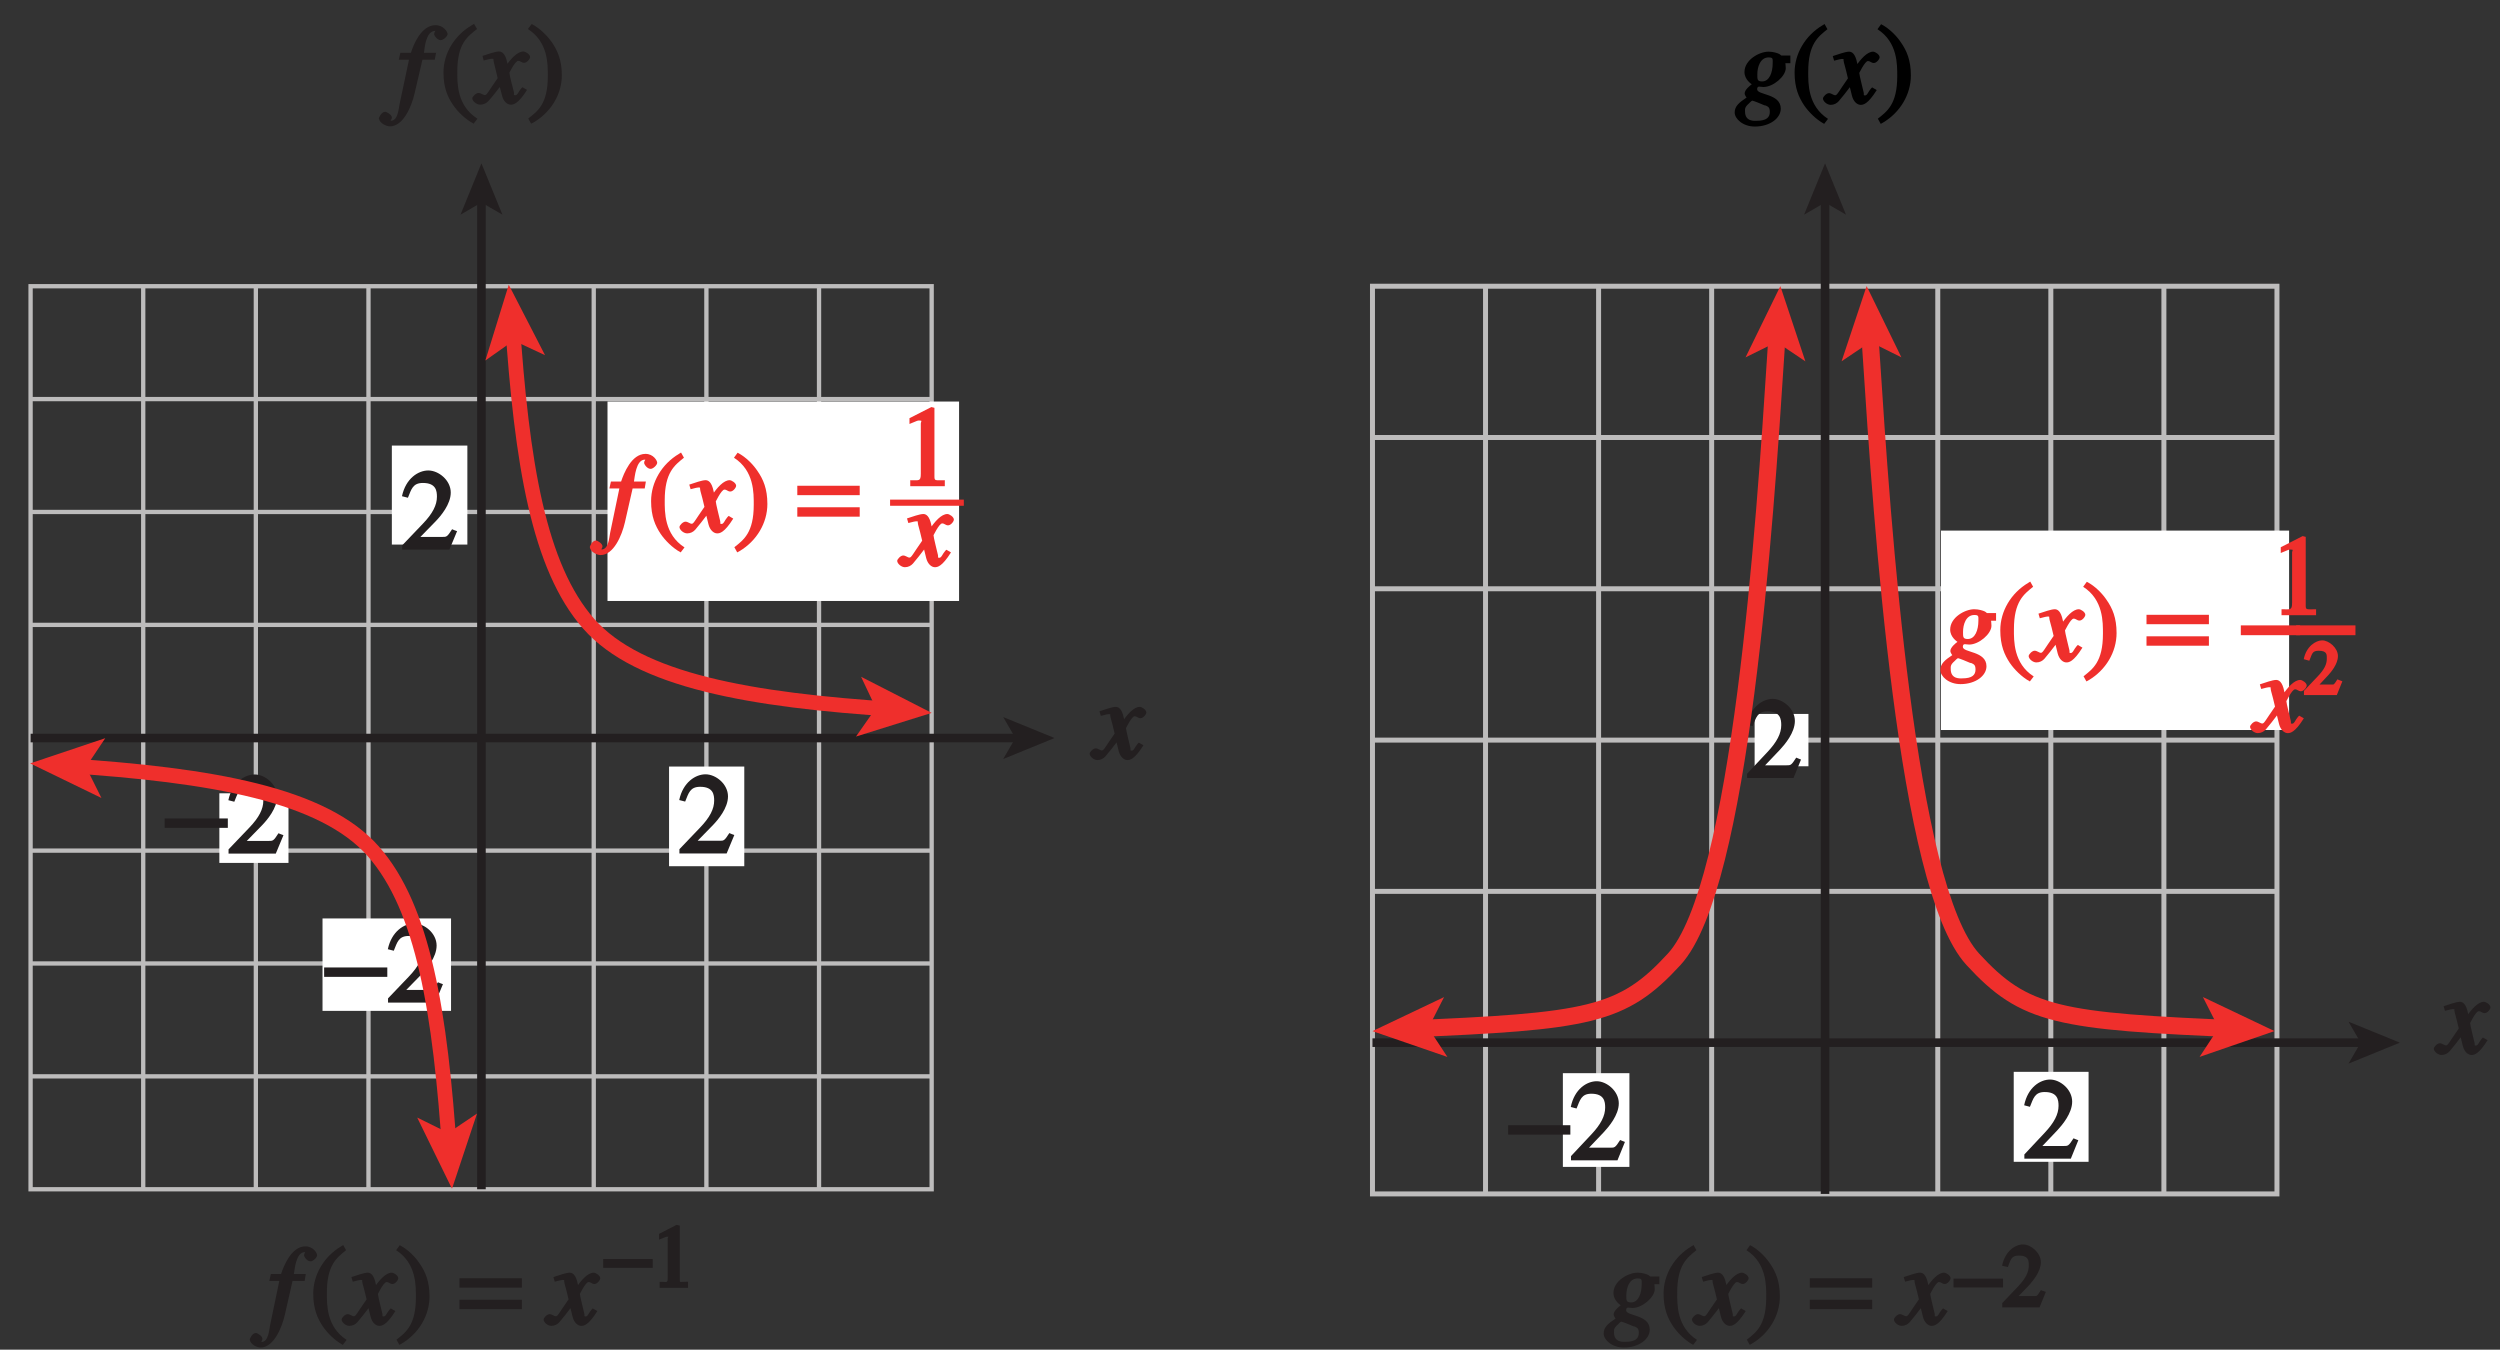 <?xml version="1.0" encoding="UTF-8"?>
<svg xmlns="http://www.w3.org/2000/svg" xmlns:xlink="http://www.w3.org/1999/xlink" width="203.414pt" height="109.814pt" viewBox="0 0 203.414 109.814" version="1.1">
<rect x="0" y="0" width="203.414" height="109.814" fill="#333333" stroke="none"/>
<defs>
<g>
<symbol overflow="visible" id="glyph0-0">
<path style="stroke:none;" d=""/>
</symbol>
<symbol overflow="visible" id="glyph0-1">
<path style="stroke:none;" d="M 0.328 -3.562 L 0.922 -3.562 L 0.156 0.047 C 0.078 0.406 0.031 1.406 -0.562 1.406 C -0.672 1.406 -0.562 1.469 -0.562 1.391 C -0.562 1.297 -0.469 1.297 -0.469 1.141 C -0.469 0.922 -0.891 0.672 -1.016 0.672 C -1.344 0.688 -1.531 1.172 -1.531 1.203 C -1.469 1.609 -0.922 1.859 -0.625 1.859 C 0.438 1.859 1.125 0.281 1.375 -0.812 L 2.016 -3.562 L 3.016 -3.562 L 3.125 -4.125 L 2.141 -4.125 C 2.188 -4.453 2.281 -5.906 3.047 -5.906 C 3.156 -5.906 3.062 -6 3.062 -5.938 C 3.062 -5.828 2.969 -5.828 2.969 -5.641 C 2.969 -5.531 3.219 -5.156 3.5 -5.156 C 3.719 -5.156 4.062 -5.469 4.062 -5.656 C 4.062 -5.828 3.734 -6.375 3.078 -6.375 C 1.922 -6.375 1.281 -4.781 1.078 -4.125 L 0.219 -4.125 L 0.094 -3.562 Z M 0.328 -3.562 "/>
</symbol>
<symbol overflow="visible" id="glyph0-2">
<path style="stroke:none;" d="M 3.547 -1.234 C 3.312 -0.969 3.25 -0.672 3.062 -0.672 C 2.875 -0.672 2.984 -0.75 2.953 -0.906 C 2.891 -1.125 2.578 -2.344 2.578 -2.516 L 2.531 -2.406 C 2.531 -2.406 3.031 -3.469 3.297 -3.469 C 3.5 -3.469 3.562 -3.312 3.781 -3.312 C 4 -3.312 4.266 -3.625 4.266 -3.781 C 4.266 -4 3.891 -4.234 3.719 -4.234 C 3.234 -4.234 2.688 -3.656 2.203 -2.922 L 2.516 -2.812 L 2.406 -3.312 C 2.25 -4.109 1.938 -4.234 1.734 -4.234 C 1.438 -4.234 0.828 -4.016 0.391 -3.875 L 0.484 -3.5 C 0.922 -3.609 1.047 -3.641 1.125 -3.641 C 1.375 -3.641 1.234 -3.641 1.312 -3.359 C 1.312 -3.328 1.625 -2.125 1.625 -2.062 C 0.859 -0.969 0.75 -0.688 0.594 -0.688 C 0.438 -0.688 0.266 -0.859 0.062 -0.859 C -0.141 -0.859 -0.438 -0.562 -0.438 -0.422 C -0.438 -0.203 -0.094 0.094 0.203 0.094 C 0.484 0.094 0.719 -0.031 0.875 -0.203 C 1.188 -0.547 1.562 -1.031 1.797 -1.344 L 1.984 -0.641 C 2.094 -0.156 2.422 0.094 2.688 0.094 C 2.891 0.094 3.281 0.062 4.016 -1.109 L 3.641 -1.328 Z M 3.547 -1.234 "/>
</symbol>
<symbol overflow="visible" id="glyph1-0">
<path style="stroke:none;" d=""/>
</symbol>
<symbol overflow="visible" id="glyph1-1">
<path style="stroke:none;" d="M 2.578 -6.375 C 1.156 -5.547 0.266 -4.078 0.266 -2.531 C 0.266 -1.281 0.609 -0.516 1.062 0.141 C 1.406 0.641 2.016 1.266 2.719 1.641 L 3.031 1.234 C 1.344 0.172 1.391 -1.672 1.391 -2.594 C 1.391 -4.875 2.219 -5.453 3 -6.062 L 2.75 -6.484 Z M 2.578 -6.375 "/>
</symbol>
<symbol overflow="visible" id="glyph1-2">
<path style="stroke:none;" d="M 0.469 1.547 C 1.891 0.719 2.781 -0.75 2.781 -2.297 C 2.781 -3.547 2.422 -4.312 1.984 -4.969 C 1.625 -5.469 1.031 -6.109 0.328 -6.469 L 0.016 -6.062 C 1.688 -5 1.641 -3.156 1.641 -2.234 C 1.641 0.047 0.812 0.625 0.047 1.219 L 0.281 1.641 Z M 0.469 1.547 "/>
</symbol>
<symbol overflow="visible" id="glyph1-3">
<path style="stroke:none;" d="M 4.344 -1.578 L 4.156 -1.656 C 3.75 -1.016 3.703 -1.031 3.359 -1.031 L 1.578 -1.031 L 2.828 -2.312 C 3.234 -2.734 4.047 -3.688 4.047 -4.641 C 4.047 -5.641 3.062 -6.438 2.219 -6.438 C 1.422 -6.438 0.391 -5.812 0.078 -4.344 L 0.562 -4.219 C 0.844 -4.906 0.953 -5.422 1.781 -5.422 C 2.859 -5.422 2.922 -4.766 2.922 -4.297 C 2.922 -3.625 2.578 -2.938 1.781 -2.109 L 0.094 -0.344 L 0.094 0 L 3.938 0 L 4.562 -1.5 Z M 4.344 -1.578 "/>
</symbol>
<symbol overflow="visible" id="glyph2-0">
<path style="stroke:none;" d=""/>
</symbol>
<symbol overflow="visible" id="glyph2-1">
<path style="stroke:none;" d="M 0.094 -2.094 L 5.062 -2.094 L 5.062 -2.859 L -0.078 -2.859 L -0.078 -2.094 Z M 0.094 -2.094 "/>
</symbol>
<symbol overflow="visible" id="glyph3-0">
<path style="stroke:none;" d=""/>
</symbol>
<symbol overflow="visible" id="glyph3-1">
<path style="stroke:none;" d="M 3.484 -1.234 C 3.25 -0.969 3.188 -0.672 3 -0.672 C 2.828 -0.672 2.938 -0.75 2.891 -0.906 C 2.844 -1.125 2.531 -2.344 2.531 -2.516 L 2.484 -2.406 C 2.484 -2.406 2.984 -3.469 3.234 -3.469 C 3.438 -3.469 3.5 -3.312 3.719 -3.312 C 3.938 -3.312 4.188 -3.625 4.188 -3.781 C 4.188 -4 3.828 -4.234 3.656 -4.234 C 3.188 -4.234 2.641 -3.656 2.172 -2.922 L 2.469 -2.812 L 2.359 -3.312 C 2.203 -4.109 1.906 -4.234 1.703 -4.234 C 1.406 -4.234 0.812 -4.016 0.375 -3.875 L 0.484 -3.5 C 0.906 -3.609 1.031 -3.641 1.109 -3.641 C 1.344 -3.641 1.203 -3.641 1.281 -3.359 C 1.297 -3.328 1.609 -2.125 1.609 -2.062 C 0.844 -0.969 0.734 -0.688 0.578 -0.688 C 0.422 -0.688 0.266 -0.859 0.062 -0.859 C -0.141 -0.859 -0.422 -0.562 -0.422 -0.422 C -0.422 -0.203 -0.094 0.094 0.203 0.094 C 0.484 0.094 0.703 -0.031 0.859 -0.203 C 1.156 -0.547 1.531 -1.031 1.766 -1.344 L 1.938 -0.641 C 2.062 -0.156 2.375 0.094 2.641 0.094 C 2.844 0.094 3.219 0.062 3.953 -1.109 L 3.578 -1.328 Z M 3.484 -1.234 "/>
</symbol>
<symbol overflow="visible" id="glyph3-2">
<path style="stroke:none;" d="M 0.312 -3.562 L 0.906 -3.562 L 0.156 0.047 C 0.078 0.406 0.031 1.406 -0.547 1.406 C -0.656 1.406 -0.547 1.469 -0.547 1.391 C -0.547 1.297 -0.469 1.297 -0.469 1.141 C -0.469 0.922 -0.875 0.672 -1 0.672 C -1.328 0.688 -1.5 1.172 -1.5 1.203 C -1.453 1.609 -0.906 1.859 -0.625 1.859 C 0.438 1.859 1.109 0.281 1.359 -0.812 L 1.984 -3.562 L 2.969 -3.562 L 3.062 -4.125 L 2.094 -4.125 C 2.156 -4.453 2.25 -5.906 2.984 -5.906 C 3.109 -5.906 3.016 -6 3.016 -5.938 C 3.016 -5.828 2.922 -5.828 2.922 -5.641 C 2.922 -5.531 3.156 -5.156 3.453 -5.156 C 3.656 -5.156 3.984 -5.469 3.984 -5.656 C 3.984 -5.828 3.672 -6.375 3.031 -6.375 C 1.891 -6.375 1.266 -4.781 1.047 -4.125 L 0.219 -4.125 L 0.094 -3.562 Z M 0.312 -3.562 "/>
</symbol>
<symbol overflow="visible" id="glyph3-3">
<path style="stroke:none;" d="M 4.25 -3.922 L 3.703 -3.922 C 3.641 -3.922 3.672 -3.953 3.516 -4.047 C 3.359 -4.125 3.016 -4.234 2.641 -4.234 C 1.906 -4.234 0.688 -3.578 0.688 -2.578 C 0.688 -1.953 1.25 -1.609 1.281 -1.578 C 1.141 -1.484 0.703 -1.125 0.703 -0.844 C 0.703 -0.672 0.891 -0.469 0.859 -0.5 C 0.25 -0.094 -0.109 0.203 -0.109 0.719 C -0.109 1.219 0.547 1.859 1.531 1.859 C 2.766 1.859 3.641 1.172 3.641 0.406 C 3.641 -0.844 1.719 -0.688 1.719 -1.172 C 1.719 -1.281 1.75 -1.391 1.875 -1.391 C 1.984 -1.391 2.109 -1.359 2.234 -1.359 C 3.031 -1.359 4.047 -2.234 4.047 -2.891 C 4.047 -3.078 4.016 -3.266 4.016 -3.297 L 4.422 -3.297 L 4.422 -3.922 Z M 2.75 0.672 C 2.75 1.109 2.484 1.391 1.672 1.391 C 1.531 1.391 0.734 1.484 0.734 0.641 C 0.734 0.438 0.688 0.297 1.047 -0.016 C 1.078 -0.047 1.266 -0.25 1.328 -0.25 C 1.391 -0.25 2.141 0.047 2.297 0.125 L 2.438 0.156 C 2.594 0.25 2.75 0.266 2.75 0.672 Z M 2.984 -3.297 C 2.984 -2.547 2.719 -1.812 2.125 -1.812 C 1.719 -1.812 1.734 -1.984 1.734 -2.391 C 1.734 -2.984 1.969 -3.766 2.656 -3.766 C 3.031 -3.766 2.984 -3.641 2.984 -3.297 Z M 2.984 -3.297 "/>
</symbol>
<symbol overflow="visible" id="glyph4-0">
<path style="stroke:none;" d=""/>
</symbol>
<symbol overflow="visible" id="glyph4-1">
<path style="stroke:none;" d="M 2.531 -6.375 C 1.141 -5.547 0.266 -4.078 0.266 -2.531 C 0.266 -1.281 0.609 -0.516 1.047 0.141 C 1.391 0.641 1.984 1.266 2.672 1.641 L 2.984 1.234 C 1.328 0.172 1.375 -1.672 1.375 -2.594 C 1.375 -4.875 2.188 -5.453 2.938 -6.062 L 2.703 -6.484 Z M 2.531 -6.375 "/>
</symbol>
<symbol overflow="visible" id="glyph4-2">
<path style="stroke:none;" d="M 0.453 1.547 C 1.859 0.719 2.734 -0.75 2.734 -2.297 C 2.734 -3.547 2.391 -4.312 1.938 -4.969 C 1.609 -5.469 1.016 -6.109 0.312 -6.469 L 0.016 -6.062 C 1.672 -5 1.625 -3.156 1.625 -2.234 C 1.625 0.047 0.797 0.625 0.047 1.219 L 0.281 1.641 Z M 0.453 1.547 "/>
</symbol>
<symbol overflow="visible" id="glyph4-3">
<path style="stroke:none;" d=""/>
</symbol>
<symbol overflow="visible" id="glyph4-4">
<path style="stroke:none;" d="M 1.062 0 L 3.703 0 L 3.703 -0.484 C 2.875 -0.484 2.859 -0.406 2.859 -0.844 L 2.859 -6.375 L 2.609 -6.438 L 0.828 -5.531 L 0.828 -5.062 C 1.5 -5.344 1.5 -5.344 1.609 -5.344 C 1.922 -5.344 1.75 -5.281 1.75 -5.078 L 1.75 -1.016 C 1.75 -0.344 1.578 -0.5 0.891 -0.484 L 0.891 0 Z M 1.062 0 "/>
</symbol>
<symbol overflow="visible" id="glyph4-5">
<path style="stroke:none;" d="M 4.656 0.953 L 4.656 0.328 L -0.172 0.328 L -0.172 1.125 L 4.656 1.125 Z M 4.656 0.953 "/>
</symbol>
<symbol overflow="visible" id="glyph4-6">
<path style="stroke:none;" d="M 4.281 -1.578 L 4.094 -1.656 C 3.688 -1.016 3.641 -1.031 3.297 -1.031 L 1.562 -1.031 L 2.781 -2.312 C 3.172 -2.734 3.984 -3.688 3.984 -4.641 C 3.984 -5.641 3 -6.438 2.188 -6.438 C 1.391 -6.438 0.375 -5.812 0.078 -4.344 L 0.547 -4.219 C 0.828 -4.906 0.938 -5.422 1.75 -5.422 C 2.812 -5.422 2.875 -4.766 2.875 -4.297 C 2.875 -3.625 2.531 -2.938 1.75 -2.109 L 0.094 -0.344 L 0.094 0 L 3.875 0 L 4.484 -1.5 Z M 4.281 -1.578 "/>
</symbol>
<symbol overflow="visible" id="glyph5-0">
<path style="stroke:none;" d=""/>
</symbol>
<symbol overflow="visible" id="glyph5-1">
<path style="stroke:none;" d="M 4.828 -3.781 L -0.078 -3.781 L -0.078 -3.016 L 5 -3.016 L 5 -3.781 Z M 4.828 -2.031 L -0.078 -2.031 L -0.078 -1.266 L 5 -1.266 L 5 -2.031 Z M 4.828 -2.031 "/>
</symbol>
<symbol overflow="visible" id="glyph5-2">
<path style="stroke:none;" d=""/>
</symbol>
<symbol overflow="visible" id="glyph5-3">
<path style="stroke:none;" d="M 0.094 -2.094 L 4.984 -2.094 L 4.984 -2.859 L -0.078 -2.859 L -0.078 -2.094 Z M 0.094 -2.094 "/>
</symbol>
<symbol overflow="visible" id="glyph6-0">
<path style="stroke:none;" d=""/>
</symbol>
<symbol overflow="visible" id="glyph6-1">
<path style="stroke:none;" d="M 0.078 -1.625 L 3.922 -1.625 L 3.922 -2.344 L -0.109 -2.344 L -0.109 -1.625 Z M 0.078 -1.625 "/>
</symbol>
<symbol overflow="visible" id="glyph7-0">
<path style="stroke:none;" d=""/>
</symbol>
<symbol overflow="visible" id="glyph7-1">
<path style="stroke:none;" d="M 0.828 0 L 2.953 0 L 2.953 -0.5 C 2.234 -0.5 2.281 -0.375 2.281 -0.719 L 2.281 -5.062 L 2.016 -5.125 L 0.594 -4.391 L 0.594 -3.922 C 1.172 -4.156 1.172 -4.156 1.25 -4.156 C 1.484 -4.156 1.297 -4.172 1.297 -4.016 L 1.297 -0.844 C 1.297 -0.328 1.234 -0.516 0.641 -0.484 L 0.641 0 Z M 0.828 0 "/>
</symbol>
<symbol overflow="visible" id="glyph7-2">
<path style="stroke:none;" d="M 3.328 -1.344 L 3.156 -1.406 C 2.828 -0.875 2.828 -0.922 2.562 -0.922 L 1.344 -0.922 L 2.203 -1.812 C 2.5 -2.156 3.156 -2.922 3.156 -3.672 C 3.156 -4.453 2.344 -5.125 1.703 -5.125 C 1.078 -5.125 0.234 -4.578 0 -3.391 L 0.469 -3.281 C 0.703 -3.875 0.734 -4.219 1.359 -4.219 C 2.188 -4.219 2.172 -3.766 2.172 -3.406 C 2.172 -2.891 1.938 -2.391 1.328 -1.734 L 0.016 -0.359 L 0.016 0 L 3.047 0 L 3.562 -1.266 Z M 3.328 -1.344 "/>
</symbol>
<symbol overflow="visible" id="glyph8-0">
<path style="stroke:none;" d=""/>
</symbol>
<symbol overflow="visible" id="glyph8-1">
<path style="stroke:none;" d="M 2.844 -1.219 L 2.688 -1.281 C 2.391 -0.812 2.422 -0.859 2.203 -0.859 L 1.234 -0.859 L 1.906 -1.578 C 2.172 -1.859 2.734 -2.531 2.734 -3.172 C 2.734 -3.844 2 -4.453 1.453 -4.453 C 0.938 -4.453 0.156 -3.969 -0.047 -2.922 L 0.406 -2.797 C 0.641 -3.359 0.625 -3.609 1.172 -3.609 C 1.875 -3.609 1.828 -3.266 1.828 -2.953 C 1.828 -2.5 1.625 -2.094 1.109 -1.547 L -0.031 -0.344 L -0.031 0 L 2.641 0 L 3.094 -1.125 Z M 2.844 -1.219 "/>
</symbol>
</g>
<clipPath id="clip1">
  <path d="M 2.035 23 L 76 23 L 76 97 L 2.035 97 Z M 2.035 23 "/>
</clipPath>
<clipPath id="clip2">
  <path d="M 2.035 59 L 84 59 L 84 61 L 2.035 61 Z M 2.035 59 "/>
</clipPath>
<clipPath id="clip3">
  <path d="M 2.035 55 L 44 55 L 44 101 L 2.035 101 Z M 2.035 55 "/>
</clipPath>
<clipPath id="clip4">
  <path d="M 2.035 60 L 9 60 L 9 65 L 2.035 65 Z M 2.035 60 "/>
</clipPath>
<clipPath id="clip5">
  <path d="M 20 101 L 26 101 L 26 109.812 L 20 109.812 Z M 20 101 "/>
</clipPath>
<clipPath id="clip6">
  <path d="M 25 101 L 29 101 L 29 109.812 L 25 109.812 Z M 25 101 "/>
</clipPath>
<clipPath id="clip7">
  <path d="M 32 101 L 36 101 L 36 109.812 L 32 109.812 Z M 32 101 "/>
</clipPath>
<clipPath id="clip8">
  <path d="M 130 103 L 136 103 L 136 109.812 L 130 109.812 Z M 130 103 "/>
</clipPath>
<clipPath id="clip9">
  <path d="M 135 101 L 139 101 L 139 109.812 L 135 109.812 Z M 135 101 "/>
</clipPath>
<clipPath id="clip10">
  <path d="M 142 101 L 146 101 L 146 109.812 L 142 109.812 Z M 142 101 "/>
</clipPath>
<clipPath id="clip11">
  <path d="M 0 0 L 203.414 0 L 203.414 109.812 L 0 109.812 Z M 0 0 "/>
</clipPath>
</defs>
<g id="surface1">
<g clip-path="url(#clip1)" clip-rule="nonzero">
<path style="fill:none;stroke-width:0.35;stroke-linecap:butt;stroke-linejoin:miter;stroke:rgb(74.12%,73.648%,73.766%);stroke-opacity:1;stroke-miterlimit:4;" d="M 236.667 464.249 L 236.667 537.725 M 245.831 464.249 L 245.831 537.725 M 254.995 464.249 L 254.995 537.725 M 264.159 464.249 L 264.159 537.725 M 273.323 464.249 L 273.323 537.725 M 282.491 464.249 L 282.491 537.725 M 291.655 464.249 L 291.655 537.725 M 227.502 528.542 L 300.819 528.542 M 227.502 519.358 L 300.819 519.358 M 227.502 510.17 L 300.819 510.17 M 227.502 500.987 L 300.819 500.987 M 227.502 491.803 L 300.819 491.803 M 227.502 482.62 L 300.819 482.62 M 227.502 473.436 L 300.819 473.436 M 227.502 464.249 L 300.819 464.249 L 300.819 537.725 L 227.502 537.725 Z M 227.502 464.249 " transform="matrix(1,0,0,-1,-225.014,561.014)"/>
</g>
<g style="fill:rgb(13.73%,12.16%,12.549%);fill-opacity:1;">
  <use xlink:href="#glyph0-1" x="32.356" y="8.423"/>
</g>
<g style="fill:rgb(13.73%,12.16%,12.549%);fill-opacity:1;">
  <use xlink:href="#glyph1-1" x="35.818" y="8.423"/>
</g>
<g style="fill:rgb(13.73%,12.16%,12.549%);fill-opacity:1;">
  <use xlink:href="#glyph0-2" x="38.867" y="8.423"/>
</g>
<g style="fill:rgb(13.73%,12.16%,12.549%);fill-opacity:1;">
  <use xlink:href="#glyph1-2" x="42.933" y="8.423"/>
</g>
<path style="fill:none;stroke-width:0.7;stroke-linecap:butt;stroke-linejoin:miter;stroke:rgb(13.73%,12.16%,12.549%);stroke-opacity:1;stroke-miterlimit:4;" d="M 264.186 464.249 L 264.186 544.76 " transform="matrix(1,0,0,-1,-225.014,561.014)"/>
<path style=" stroke:none;fill-rule:nonzero;fill:rgb(13.73%,12.16%,12.549%);fill-opacity:1;" d="M 39.172 13.289 L 40.883 17.469 L 39.172 16.477 L 37.469 17.469 L 39.172 13.289 "/>
<path style=" stroke:none;fill-rule:nonzero;fill:rgb(100%,100%,100%);fill-opacity:1;" d="M 31.883 36.254 L 38.027 36.254 L 38.027 44.309 L 31.883 44.309 Z M 31.883 36.254 "/>
<g style="fill:rgb(13.73%,12.16%,12.549%);fill-opacity:1;">
  <use xlink:href="#glyph1-3" x="32.629" y="44.718"/>
</g>
<path style=" stroke:none;fill-rule:nonzero;fill:rgb(100%,100%,100%);fill-opacity:1;" d="M 26.242 74.73 L 36.699 74.73 L 36.699 82.25 L 26.242 82.25 Z M 26.242 74.73 "/>
<g style="fill:rgb(13.73%,12.16%,12.549%);fill-opacity:1;">
  <use xlink:href="#glyph2-1" x="26.451" y="81.577"/>
</g>
<g style="fill:rgb(13.73%,12.16%,12.549%);fill-opacity:1;">
  <use xlink:href="#glyph1-3" x="31.478" y="81.577"/>
</g>
<g style="fill:rgb(13.73%,12.16%,12.549%);fill-opacity:1;">
  <use xlink:href="#glyph3-1" x="89.084" y="61.749"/>
</g>
<g clip-path="url(#clip2)" clip-rule="nonzero">
<path style="fill:none;stroke-width:0.7;stroke-linecap:butt;stroke-linejoin:miter;stroke:rgb(13.73%,12.16%,12.549%);stroke-opacity:1;stroke-miterlimit:4;" d="M 307.85 500.963 L 227.506 500.963 " transform="matrix(1,0,0,-1,-225.014,561.014)"/>
</g>
<path style=" stroke:none;fill-rule:nonzero;fill:rgb(13.73%,12.16%,12.549%);fill-opacity:1;" d="M 85.805 60.051 L 81.625 61.758 L 82.617 60.051 L 81.625 58.344 L 85.805 60.051 "/>
<path style=" stroke:none;fill-rule:nonzero;fill:rgb(100%,100%,100%);fill-opacity:1;" d="M 17.848 64.547 L 23.473 64.547 L 23.473 70.211 L 17.848 70.211 Z M 17.848 64.547 "/>
<path style=" stroke:none;fill-rule:nonzero;fill:rgb(100%,100%,100%);fill-opacity:1;" d="M 54.438 62.371 L 60.559 62.371 L 60.559 70.48 L 54.438 70.48 Z M 54.438 62.371 "/>
<g style="fill:rgb(13.73%,12.16%,12.549%);fill-opacity:1;">
  <use xlink:href="#glyph1-3" x="55.187" y="69.44"/>
</g>
<g style="fill:rgb(13.73%,12.16%,12.549%);fill-opacity:1;">
  <use xlink:href="#glyph2-1" x="13.475" y="69.453"/>
</g>
<g style="fill:rgb(13.73%,12.16%,12.549%);fill-opacity:1;">
  <use xlink:href="#glyph1-3" x="18.502" y="69.453"/>
</g>
<path style="fill:none;stroke-width:1.2;stroke-linecap:butt;stroke-linejoin:miter;stroke:rgb(93.61%,18.434%,17.378%);stroke-opacity:1;stroke-miterlimit:4;" d="M 297.936 503.284 C 286.042 504.049 276.987 505.631 272.917 510.256 C 268.846 514.881 267.471 523.311 266.69 535.002 " transform="matrix(1,0,0,-1,-225.014,561.014)"/>
<path style=" stroke:none;fill-rule:nonzero;fill:rgb(93.61%,18.434%,17.378%);fill-opacity:1;" d="M 41.395 23.168 L 44.348 28.902 L 41.793 27.707 L 39.492 29.332 L 41.395 23.168 "/>
<path style=" stroke:none;fill-rule:nonzero;fill:rgb(93.61%,18.434%,17.378%);fill-opacity:1;" d="M 75.805 58.004 L 69.648 59.93 L 71.266 57.617 L 70.062 55.066 L 75.805 58.004 "/>
<g clip-path="url(#clip3)" clip-rule="nonzero">
<path style="fill:none;stroke-width:1.2;stroke-linecap:butt;stroke-linejoin:miter;stroke:rgb(93.61%,18.434%,17.378%);stroke-opacity:1;stroke-miterlimit:4;" d="M 230.37 498.721 C 242.264 497.952 251.319 496.37 255.389 491.745 C 259.463 487.12 260.838 478.686 261.616 466.995 " transform="matrix(1,0,0,-1,-225.014,561.014)"/>
</g>
<path style=" stroke:none;fill-rule:nonzero;fill:rgb(93.61%,18.434%,17.378%);fill-opacity:1;" d="M 36.777 96.723 L 33.945 90.93 L 36.473 92.18 L 38.812 90.605 L 36.777 96.723 "/>
<g clip-path="url(#clip4)" clip-rule="nonzero">
<path style=" stroke:none;fill-rule:nonzero;fill:rgb(93.61%,18.434%,17.378%);fill-opacity:1;" d="M 2.453 62.113 L 8.566 60.062 L 6.996 62.406 L 8.254 64.93 L 2.453 62.113 "/>
</g>
<g clip-path="url(#clip5)" clip-rule="nonzero">
<g style="fill:rgb(13.73%,12.16%,12.549%);fill-opacity:1;">
  <use xlink:href="#glyph3-2" x="21.819" y="107.786"/>
</g>
</g>
<g clip-path="url(#clip6)" clip-rule="nonzero">
<g style="fill:rgb(13.73%,12.16%,12.549%);fill-opacity:1;">
  <use xlink:href="#glyph4-1" x="25.221" y="107.786"/>
</g>
</g>
<g style="fill:rgb(13.73%,12.16%,12.549%);fill-opacity:1;">
  <use xlink:href="#glyph3-1" x="28.218" y="107.786"/>
</g>
<g clip-path="url(#clip7)" clip-rule="nonzero">
<g style="fill:rgb(13.73%,12.16%,12.549%);fill-opacity:1;">
  <use xlink:href="#glyph4-2" x="32.214" y="107.786"/>
  <use xlink:href="#glyph4-3" x="35.211" y="107.786"/>
</g>
</g>
<g style="fill:rgb(13.73%,12.16%,12.549%);fill-opacity:1;">
  <use xlink:href="#glyph5-1" x="37.461" y="107.786"/>
  <use xlink:href="#glyph5-2" x="42.402" y="107.786"/>
</g>
<g style="fill:rgb(13.73%,12.16%,12.549%);fill-opacity:1;">
  <use xlink:href="#glyph3-1" x="44.652" y="107.786"/>
</g>
<g style="fill:rgb(13.73%,12.16%,12.549%);fill-opacity:1;">
  <use xlink:href="#glyph6-1" x="49.187" y="104.786"/>
</g>
<g style="fill:rgb(13.73%,12.16%,12.549%);fill-opacity:1;">
  <use xlink:href="#glyph7-1" x="53.03" y="104.786"/>
</g>
<path style="fill:none;stroke-width:0.405;stroke-linecap:butt;stroke-linejoin:miter;stroke:rgb(74.12%,73.648%,73.766%);stroke-opacity:1;stroke-miterlimit:4;" d="M 345.885 463.87 L 345.885 537.725 M 355.085 463.87 L 355.085 537.725 M 364.284 463.87 L 364.284 537.725 M 373.483 463.87 L 373.483 537.725 M 382.682 463.87 L 382.682 537.725 M 391.881 463.87 L 391.881 537.725 M 401.081 463.87 L 401.081 537.725 M 336.686 525.417 L 410.28 525.417 M 336.686 513.108 L 410.28 513.108 M 336.686 500.795 L 410.28 500.795 M 336.686 488.487 L 410.28 488.487 M 336.686 476.178 L 410.28 476.178 M 336.686 463.87 L 410.28 463.87 L 410.28 537.725 L 336.686 537.725 Z M 336.686 463.87 " transform="matrix(1,0,0,-1,-225.014,561.014)"/>
<path style=" stroke:none;fill-rule:nonzero;fill:rgb(100%,100%,100%);fill-opacity:1;" d="M 157.93 43.172 L 186.254 43.172 L 186.254 59.398 L 157.93 59.398 Z M 157.93 43.172 "/>
<g style="fill:rgb(93.61%,18.434%,17.378%);fill-opacity:1;">
  <use xlink:href="#glyph3-3" x="157.989" y="53.805"/>
</g>
<g style="fill:rgb(93.61%,18.434%,17.378%);fill-opacity:1;">
  <use xlink:href="#glyph4-1" x="162.489" y="53.805"/>
</g>
<g style="fill:rgb(93.61%,18.434%,17.378%);fill-opacity:1;">
  <use xlink:href="#glyph3-1" x="165.486" y="53.805"/>
</g>
<g style="fill:rgb(93.61%,18.434%,17.378%);fill-opacity:1;">
  <use xlink:href="#glyph4-2" x="169.482" y="53.805"/>
  <use xlink:href="#glyph4-3" x="172.479" y="53.805"/>
</g>
<g style="fill:rgb(93.61%,18.434%,17.378%);fill-opacity:1;">
  <use xlink:href="#glyph5-1" x="174.729" y="53.805"/>
</g>
<g style="fill:rgb(93.61%,18.434%,17.378%);fill-opacity:1;">
  <use xlink:href="#glyph4-4" x="184.747" y="50.057"/>
</g>
<g style="fill:rgb(93.61%,18.434%,17.378%);fill-opacity:1;">
  <use xlink:href="#glyph4-5" x="182.497" y="50.557"/>
  <use xlink:href="#glyph4-5" x="186.997" y="50.557"/>
</g>
<g style="fill:rgb(93.61%,18.434%,17.378%);fill-opacity:1;">
  <use xlink:href="#glyph3-1" x="183.499" y="59.557"/>
</g>
<g style="fill:rgb(93.61%,18.434%,17.378%);fill-opacity:1;">
  <use xlink:href="#glyph8-1" x="187.494" y="56.557"/>
</g>
<g style="fill:rgb(0%,0%,0%);fill-opacity:1;">
  <use xlink:href="#glyph3-3" x="141.252" y="8.438"/>
</g>
<g style="fill:rgb(0%,0%,0%);fill-opacity:1;">
  <use xlink:href="#glyph4-1" x="145.752" y="8.438"/>
</g>
<g style="fill:rgb(0%,0%,0%);fill-opacity:1;">
  <use xlink:href="#glyph3-1" x="148.749" y="8.438"/>
</g>
<g style="fill:rgb(0%,0%,0%);fill-opacity:1;">
  <use xlink:href="#glyph4-2" x="152.745" y="8.438"/>
</g>
<g clip-path="url(#clip8)" clip-rule="nonzero">
<g style="fill:rgb(13.73%,12.16%,12.549%);fill-opacity:1;">
  <use xlink:href="#glyph3-3" x="130.592" y="107.785"/>
</g>
</g>
<g clip-path="url(#clip9)" clip-rule="nonzero">
<g style="fill:rgb(13.73%,12.16%,12.549%);fill-opacity:1;">
  <use xlink:href="#glyph4-1" x="135.092" y="107.785"/>
</g>
</g>
<g style="fill:rgb(13.73%,12.16%,12.549%);fill-opacity:1;">
  <use xlink:href="#glyph3-1" x="138.089" y="107.785"/>
</g>
<g clip-path="url(#clip10)" clip-rule="nonzero">
<g style="fill:rgb(13.73%,12.16%,12.549%);fill-opacity:1;">
  <use xlink:href="#glyph4-2" x="142.085" y="107.785"/>
  <use xlink:href="#glyph4-3" x="145.082" y="107.785"/>
</g>
</g>
<g style="fill:rgb(13.73%,12.16%,12.549%);fill-opacity:1;">
  <use xlink:href="#glyph5-1" x="147.332" y="107.785"/>
  <use xlink:href="#glyph5-2" x="152.273" y="107.785"/>
</g>
<g style="fill:rgb(13.73%,12.16%,12.549%);fill-opacity:1;">
  <use xlink:href="#glyph3-1" x="154.523" y="107.785"/>
</g>
<g style="fill:rgb(13.73%,12.16%,12.549%);fill-opacity:1;">
  <use xlink:href="#glyph6-1" x="159.058" y="106.379"/>
</g>
<g style="fill:rgb(13.73%,12.16%,12.549%);fill-opacity:1;">
  <use xlink:href="#glyph7-2" x="162.901" y="106.379"/>
</g>
<path style="fill:none;stroke-width:0.7;stroke-linecap:butt;stroke-linejoin:miter;stroke:rgb(13.73%,12.16%,12.549%);stroke-opacity:1;stroke-miterlimit:4;" d="M 373.51 463.87 L 373.51 544.76 " transform="matrix(1,0,0,-1,-225.014,561.014)"/>
<path style=" stroke:none;fill-rule:nonzero;fill:rgb(13.73%,12.16%,12.549%);fill-opacity:1;" d="M 148.496 13.289 L 150.203 17.469 L 148.496 16.477 L 146.789 17.469 L 148.496 13.289 "/>
<path style=" stroke:none;fill-rule:nonzero;fill:rgb(100%,100%,100%);fill-opacity:1;" d="M 142.766 58.09 L 147.145 58.09 L 147.145 62.348 L 142.766 62.348 Z M 142.766 58.09 "/>
<g style="fill:rgb(13.73%,12.16%,12.549%);fill-opacity:1;">
  <use xlink:href="#glyph4-6" x="142.057" y="63.301"/>
</g>
<g style="fill:rgb(13.73%,12.16%,12.549%);fill-opacity:1;">
  <use xlink:href="#glyph3-1" x="198.45" y="85.746"/>
</g>
<path style="fill:none;stroke-width:0.7;stroke-linecap:butt;stroke-linejoin:miter;stroke:rgb(13.73%,12.16%,12.549%);stroke-opacity:1;stroke-miterlimit:4;" d="M 417.315 476.178 L 336.686 476.178 " transform="matrix(1,0,0,-1,-225.014,561.014)"/>
<path style=" stroke:none;fill-rule:nonzero;fill:rgb(13.73%,12.16%,12.549%);fill-opacity:1;" d="M 195.266 84.836 L 191.086 86.543 L 192.078 84.836 L 191.086 83.129 L 195.266 84.836 "/>
<path style=" stroke:none;fill-rule:nonzero;fill:rgb(100%,100%,100%);fill-opacity:1;" d="M 127.164 87.32 L 132.578 87.32 L 132.578 94.945 L 127.164 94.945 Z M 127.164 87.32 "/>
<path style=" stroke:none;fill-rule:nonzero;fill:rgb(100%,100%,100%);fill-opacity:1;" d="M 163.848 87.211 L 169.938 87.211 L 169.938 94.531 L 163.848 94.531 Z M 163.848 87.211 "/>
<g style="fill:rgb(13.73%,12.16%,12.549%);fill-opacity:1;">
  <use xlink:href="#glyph4-6" x="164.619" y="94.275"/>
</g>
<g style="fill:rgb(13.73%,12.16%,12.549%);fill-opacity:1;">
  <use xlink:href="#glyph5-3" x="122.789" y="94.413"/>
</g>
<g style="fill:rgb(13.73%,12.16%,12.549%);fill-opacity:1;">
  <use xlink:href="#glyph4-6" x="127.73" y="94.413"/>
</g>
<path style="fill:none;stroke-width:1.388;stroke-linecap:butt;stroke-linejoin:miter;stroke:rgb(93.61%,18.434%,17.378%);stroke-opacity:1;stroke-miterlimit:4;" d="M 407.538 477.288 C 392.413 477.901 389.745 478.374 385.526 482.967 C 380.12 488.858 378.151 518.495 377.268 532.081 L 377.131 534.143 " transform="matrix(1,0,0,-1,-225.014,561.014)"/>
<path style=" stroke:none;fill-rule:nonzero;fill:rgb(93.61%,18.434%,17.378%);fill-opacity:1;" d="M 151.879 23.277 L 154.707 29.074 L 152.18 27.82 L 149.84 29.398 L 151.879 23.277 "/>
<path style=" stroke:none;fill-rule:nonzero;fill:rgb(93.61%,18.434%,17.378%);fill-opacity:1;" d="M 185.066 83.895 L 178.969 85.996 L 180.516 83.641 L 179.242 81.125 L 185.066 83.895 "/>
<path style="fill:none;stroke-width:1.388;stroke-linecap:butt;stroke-linejoin:miter;stroke:rgb(93.61%,18.434%,17.378%);stroke-opacity:1;stroke-miterlimit:4;" d="M 339.225 477.284 C 354.35 477.897 357.022 478.37 361.237 482.963 C 366.643 488.85 368.616 518.491 369.495 532.073 L 369.631 534.139 " transform="matrix(1,0,0,-1,-225.014,561.014)"/>
<path style=" stroke:none;fill-rule:nonzero;fill:rgb(93.61%,18.434%,17.378%);fill-opacity:1;" d="M 144.859 23.281 L 142.027 29.078 L 144.555 27.828 L 146.895 29.402 L 144.859 23.281 "/>
<path style=" stroke:none;fill-rule:nonzero;fill:rgb(93.61%,18.434%,17.378%);fill-opacity:1;" d="M 111.672 83.898 L 117.77 86 L 116.219 83.645 L 117.496 81.129 L 111.672 83.898 "/>
<path style=" stroke:none;fill-rule:nonzero;fill:rgb(100%,100%,100%);fill-opacity:1;" d="M 49.43 32.672 L 78.035 32.672 L 78.035 48.898 L 49.43 48.898 Z M 49.43 32.672 "/>
<g style="fill:rgb(93.61%,18.434%,17.378%);fill-opacity:1;">
  <use xlink:href="#glyph3-2" x="49.489" y="43.305"/>
</g>
<g style="fill:rgb(93.61%,18.434%,17.378%);fill-opacity:1;">
  <use xlink:href="#glyph4-1" x="52.711" y="43.305"/>
</g>
<g style="fill:rgb(93.61%,18.434%,17.378%);fill-opacity:1;">
  <use xlink:href="#glyph3-1" x="55.708" y="43.305"/>
</g>
<g style="fill:rgb(93.61%,18.434%,17.378%);fill-opacity:1;">
  <use xlink:href="#glyph4-2" x="59.704" y="43.305"/>
  <use xlink:href="#glyph4-3" x="62.701" y="43.305"/>
</g>
<g style="fill:rgb(93.61%,18.434%,17.378%);fill-opacity:1;">
  <use xlink:href="#glyph5-1" x="64.951" y="43.305"/>
</g>
<g style="fill:rgb(93.61%,18.434%,17.378%);fill-opacity:1;">
  <use xlink:href="#glyph4-4" x="73.172" y="39.558"/>
</g>
<g style="fill:rgb(93.61%,18.434%,17.378%);fill-opacity:1;">
  <use xlink:href="#glyph3-1" x="73.424" y="46.057"/>
</g>
<path style="fill:none;stroke-width:0.5;stroke-linecap:butt;stroke-linejoin:miter;stroke:rgb(93.61%,18.434%,17.378%);stroke-opacity:1;stroke-miterlimit:4;" d="M 297.436 520.112 L 303.436 520.112 " transform="matrix(1,0,0,-1,-225.014,561.014)"/>
<g clip-path="url(#clip11)" clip-rule="nonzero">
<path style="fill:none;stroke-width:0.5;stroke-linecap:butt;stroke-linejoin:miter;stroke:rgb(100%,100%,100%);stroke-opacity:1;stroke-miterlimit:10;" d="M 41.999 803.999 L 41.999 779.999 M -0.001 761.999 L 23.999 761.999 M 653.999 803.999 L 653.999 779.999 M 695.999 761.999 L 671.999 761.999 M 41.999 -0.001 L 41.999 23.999 M -0.001 41.999 L 23.999 41.999 M 653.999 -0.001 L 653.999 23.999 M 695.999 41.999 L 671.999 41.999 " transform="matrix(1,0,0,-1,-225.014,561.014)"/>
<path style="fill:none;stroke-width:0.25;stroke-linecap:butt;stroke-linejoin:miter;stroke:rgb(0%,0%,0%);stroke-opacity:1;stroke-miterlimit:10;" d="M 41.999 803.999 L 41.999 779.999 M -0.001 761.999 L 23.999 761.999 M 653.999 803.999 L 653.999 779.999 M 695.999 761.999 L 671.999 761.999 M 41.999 -0.001 L 41.999 23.999 M -0.001 41.999 L 23.999 41.999 M 653.999 -0.001 L 653.999 23.999 M 695.999 41.999 L 671.999 41.999 " transform="matrix(1,0,0,-1,-225.014,561.014)"/>
<path style="fill:none;stroke-width:0.5;stroke-linecap:butt;stroke-linejoin:miter;stroke:rgb(100%,100%,100%);stroke-opacity:1;stroke-miterlimit:10;" d="M 323.999 791.999 L 371.999 791.999 M 323.999 11.999 L 371.999 11.999 M 11.999 425.999 L 11.999 377.999 M 683.999 425.999 L 683.999 377.999 M 347.999 803.999 L 347.999 779.999 M 347.999 23.999 L 347.999 -0.001 M -0.001 401.999 L 23.999 401.999 M 671.999 401.999 L 695.999 401.999 M 347.999 791.999 L 353.999 791.999 C 353.999 788.686 351.311 785.999 347.999 785.999 C 344.686 785.999 341.999 788.686 341.999 791.999 C 341.999 795.311 344.686 797.999 347.999 797.999 C 351.311 797.999 353.999 795.311 353.999 791.999 M 347.999 11.999 L 353.999 11.999 C 353.999 8.686 351.311 5.999 347.999 5.999 C 344.686 5.999 341.999 8.686 341.999 11.999 C 341.999 15.311 344.686 17.999 347.999 17.999 C 351.311 17.999 353.999 15.311 353.999 11.999 M 11.999 401.999 L 17.999 401.999 C 17.999 398.686 15.311 395.999 11.999 395.999 C 8.686 395.999 5.999 398.686 5.999 401.999 C 5.999 405.311 8.686 407.999 11.999 407.999 C 15.311 407.999 17.999 405.311 17.999 401.999 M 683.999 401.999 L 689.999 401.999 C 689.999 398.686 687.311 395.999 683.999 395.999 C 680.686 395.999 677.999 398.686 677.999 401.999 C 677.999 405.311 680.686 407.999 683.999 407.999 C 687.311 407.999 689.999 405.311 689.999 401.999 " transform="matrix(1,0,0,-1,-225.014,561.014)"/>
<path style="fill:none;stroke-width:0.25;stroke-linecap:butt;stroke-linejoin:miter;stroke:rgb(0%,0%,0%);stroke-opacity:1;stroke-miterlimit:10;" d="M 323.999 791.999 L 371.999 791.999 M 323.999 11.999 L 371.999 11.999 M 11.999 425.999 L 11.999 377.999 M 683.999 425.999 L 683.999 377.999 M 347.999 803.999 L 347.999 779.999 M 347.999 23.999 L 347.999 -0.001 M -0.001 401.999 L 23.999 401.999 M 671.999 401.999 L 695.999 401.999 M 347.999 791.999 L 353.999 791.999 C 353.999 788.686 351.311 785.999 347.999 785.999 C 344.686 785.999 341.999 788.686 341.999 791.999 C 341.999 795.311 344.686 797.999 347.999 797.999 C 351.311 797.999 353.999 795.311 353.999 791.999 M 347.999 11.999 L 353.999 11.999 C 353.999 8.686 351.311 5.999 347.999 5.999 C 344.686 5.999 341.999 8.686 341.999 11.999 C 341.999 15.311 344.686 17.999 347.999 17.999 C 351.311 17.999 353.999 15.311 353.999 11.999 M 11.999 401.999 L 17.999 401.999 C 17.999 398.686 15.311 395.999 11.999 395.999 C 8.686 395.999 5.999 398.686 5.999 401.999 C 5.999 405.311 8.686 407.999 11.999 407.999 C 15.311 407.999 17.999 405.311 17.999 401.999 M 683.999 401.999 L 689.999 401.999 C 689.999 398.686 687.311 395.999 683.999 395.999 C 680.686 395.999 677.999 398.686 677.999 401.999 C 677.999 405.311 680.686 407.999 683.999 407.999 C 687.311 407.999 689.999 405.311 689.999 401.999 " transform="matrix(1,0,0,-1,-225.014,561.014)"/>
</g>
</g>
</svg>
